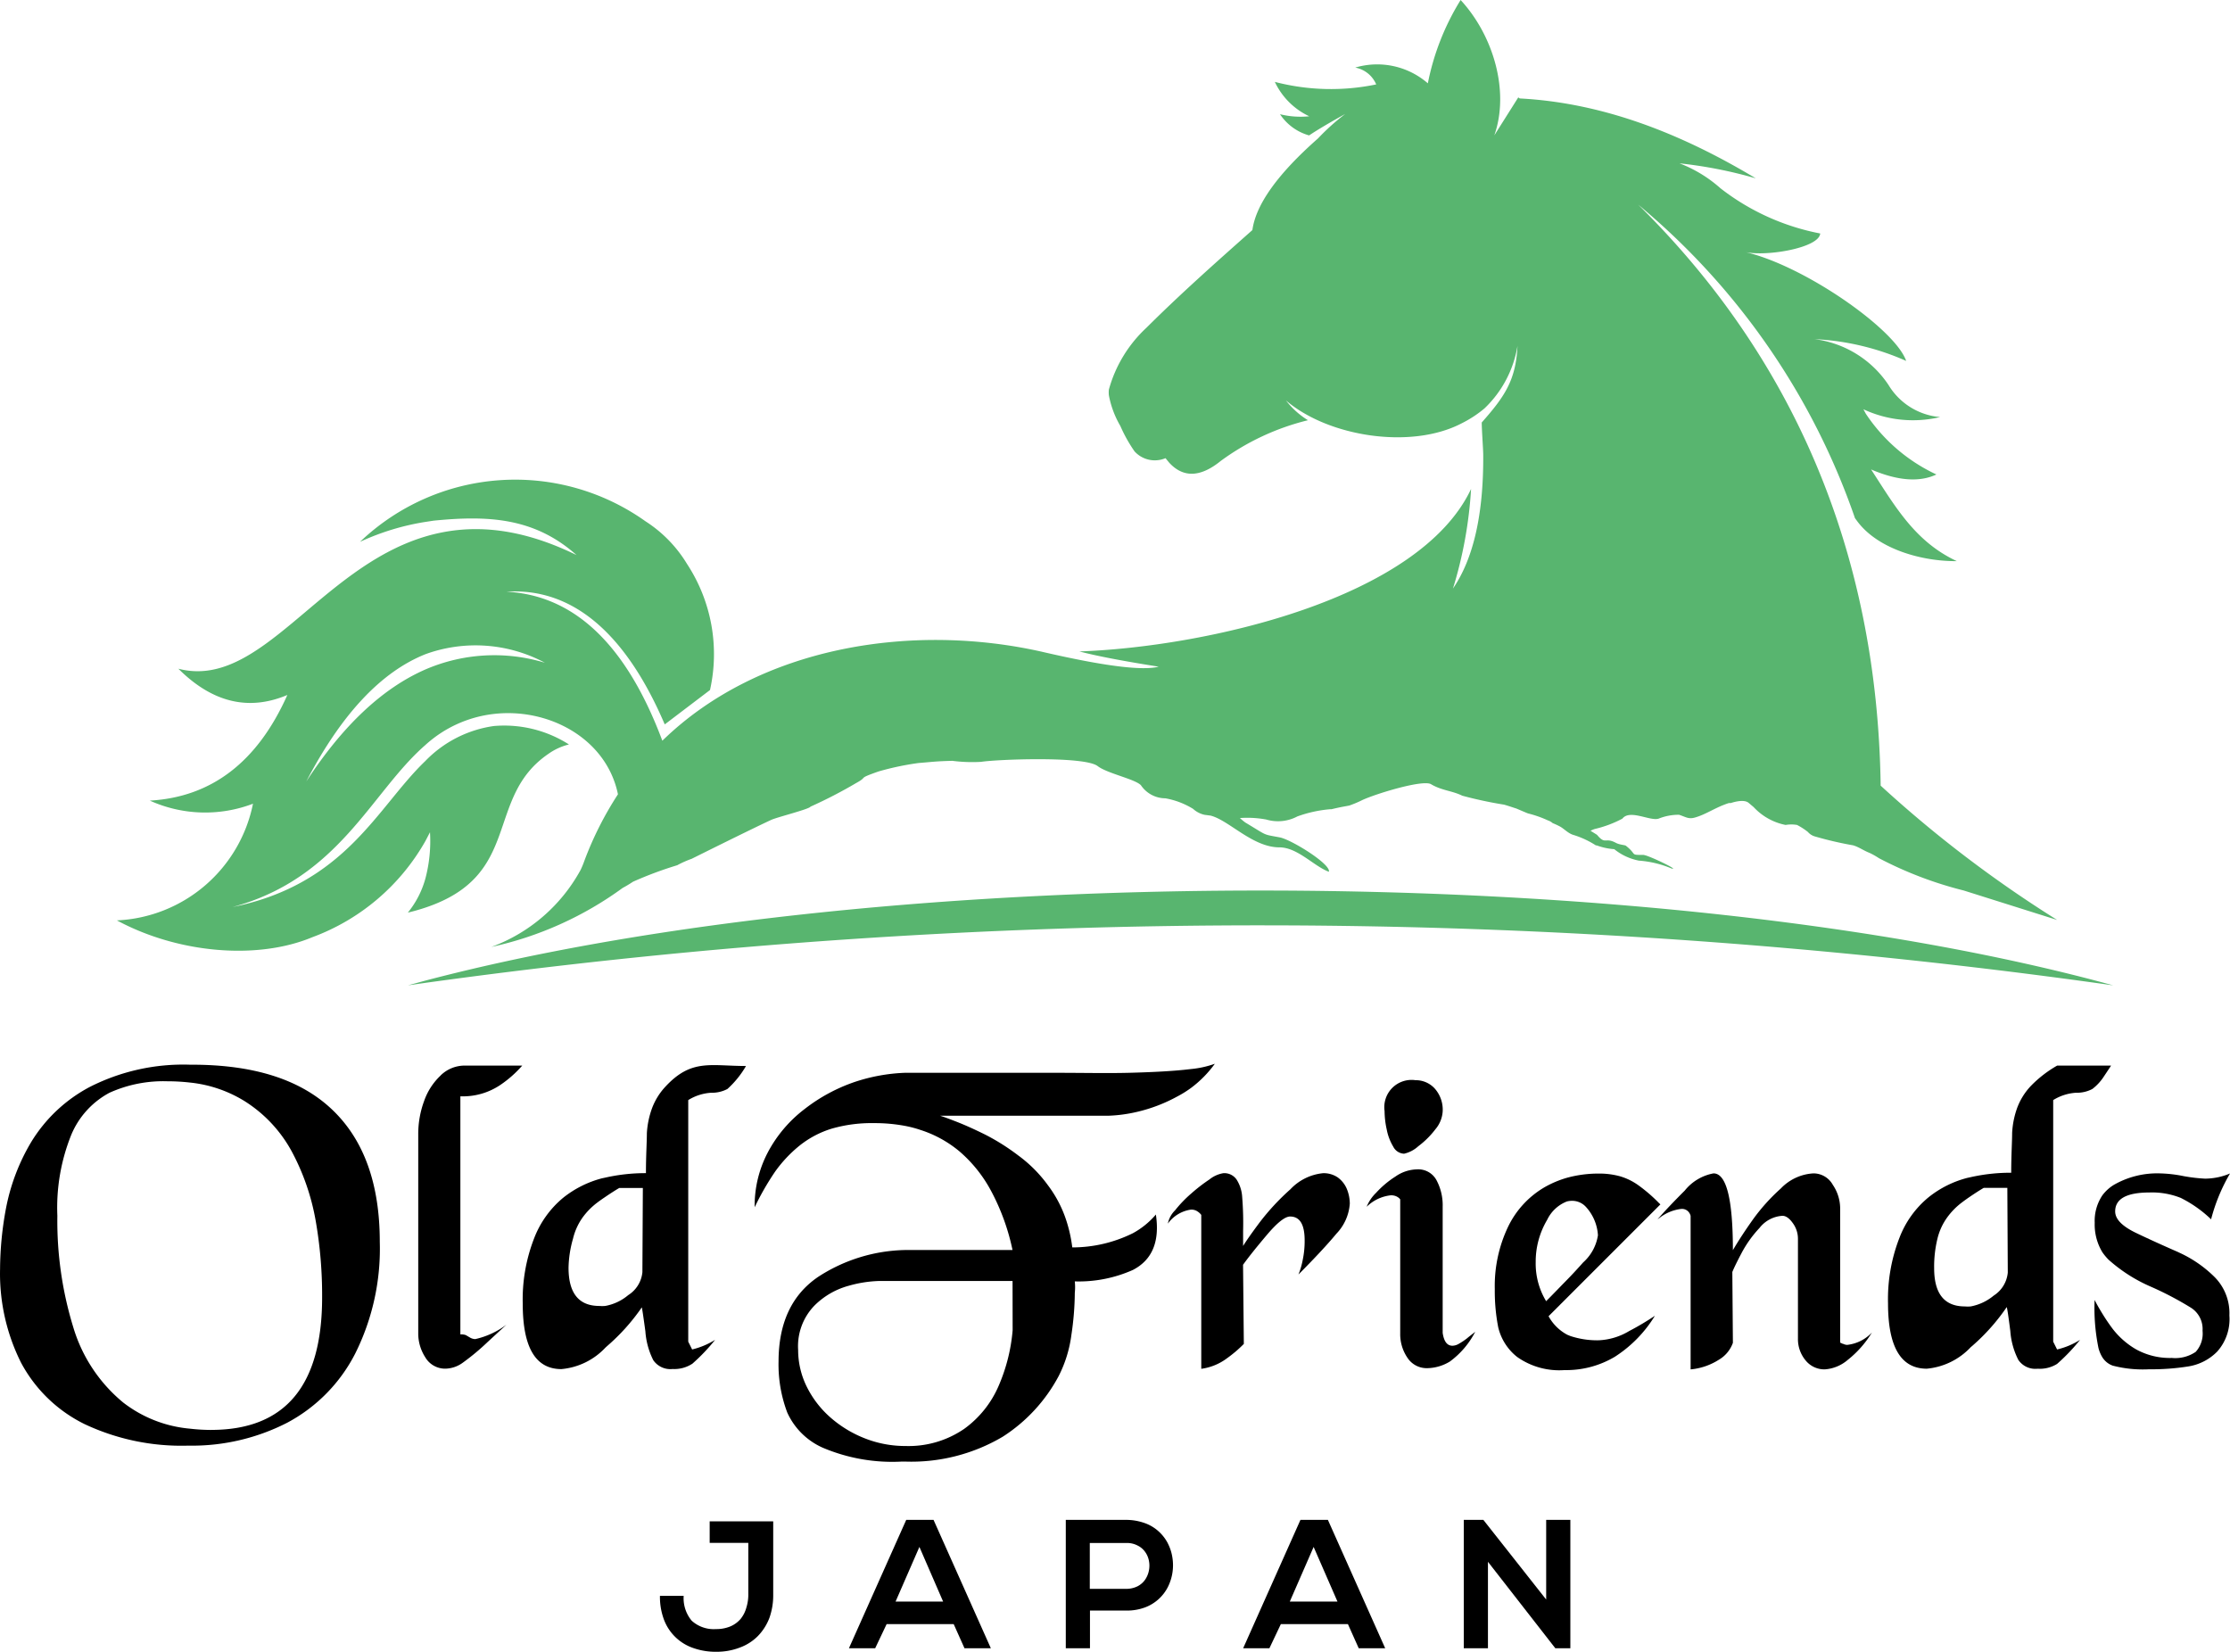 <svg id="グループ_90" data-name="グループ 90" xmlns="http://www.w3.org/2000/svg" xmlns:xlink="http://www.w3.org/1999/xlink" width="165" height="122.217" viewBox="0 0 165 122.217">
  <defs>
    <clipPath id="clip-path">
      <rect id="長方形_2097" data-name="長方形 2097" width="165" height="122.217" fill="none"/>
    </clipPath>
  </defs>
  <g id="グループ_89" data-name="グループ 89" clip-path="url(#clip-path)">
    <path id="パス_2" data-name="パス 2" d="M31.735,67.523c.466-.11.9-.237,1.306-.373,7.225-2.425,4.333-8.132,9.1-11.38a4.415,4.415,0,0,1,1.509-.687A8.9,8.9,0,0,0,38.1,53.718a8.741,8.741,0,0,0-5.088,2.6c-3.544,3.392-5.859,9.09-14.254,10.795C26.672,64.971,29,58.636,33.015,55.134a9.032,9.032,0,0,1,5-2.3c4.13-.509,8.42,1.823,9.26,5.936A25.128,25.128,0,0,0,44.8,63.665a7.1,7.1,0,0,1-.288.7,12.4,12.4,0,0,1-6.606,5.7,25.8,25.8,0,0,0,9.718-4.367,8.694,8.694,0,0,0,.763-.458,28.007,28.007,0,0,1,3.273-1.221,7.332,7.332,0,0,1,1.068-.475s4.3-2.145,5.876-2.875c.416-.2,2.832-.8,2.917-.984a34.672,34.672,0,0,0,3.392-1.755c.933-.509,0-.271,1.637-.848a20.728,20.728,0,0,1,2.968-.627c1.085-.085,1.23-.127,2.5-.161a11.594,11.594,0,0,0,2.128.076c1.068-.178,7.632-.449,8.624.314.7.543,2.764.958,3.2,1.416a2.189,2.189,0,0,0,1.806.967,5.881,5.881,0,0,1,2.052.78,1.852,1.852,0,0,0,.848.441l.449.059c1.365.348,3.112,2.349,5.088,2.349,1.348,0,2.544,1.391,3.663,1.806.178-.551-2.79-2.391-3.638-2.544-1.306-.246-.848-.085-2.544-1.1a4.361,4.361,0,0,1-.4-.331,7.673,7.673,0,0,1,1.95.11,3.048,3.048,0,0,0,2.3-.229,9.416,9.416,0,0,1,2.442-.534h.085c.644-.153.729-.161,1.314-.271a7.85,7.85,0,0,0,.967-.407c1.026-.475,4.5-1.535,5.088-1.17.78.466,1.577.483,2.306.848a30.117,30.117,0,0,0,3.036.653c.085,0,.924.288.941.288s.848.365.9.373a8.326,8.326,0,0,1,1.467.517,1,1,0,0,1,.348.2,4.913,4.913,0,0,1,.466.212c.365.17.653.551,1.1.67a6.683,6.683,0,0,1,1.628.763h.059a4.663,4.663,0,0,0,1.3.28,4.164,4.164,0,0,0,1.823.848,7.637,7.637,0,0,1,2.408.577c.7.187-1.738-1-2.086-1-1,0-.432,0-1.272-.67-.051-.068-.475-.068-.763-.229-.8-.424-.755.17-1.382-.585,0,0-.237-.153-.483-.3a1.95,1.95,0,0,1,.322-.136,8.347,8.347,0,0,0,2.035-.763c.551-.712,2.044.2,2.68,0a4.018,4.018,0,0,1,1.509-.288c.509.161.7.348,1.2.2.848-.246,1.509-.755,2.5-1.068h.136c.348-.11,1.018-.28,1.331,0l.356.3a4.394,4.394,0,0,0,2.366,1.323,2.455,2.455,0,0,1,.848,0,4.971,4.971,0,0,1,.8.517,1.066,1.066,0,0,0,.543.339,26.454,26.454,0,0,0,2.815.653c.432.136.7.348,1.145.534l.119.051a5.681,5.681,0,0,1,.636.365,28.313,28.313,0,0,0,6.275,2.391l6.911,2.179a89.69,89.69,0,0,1-13.059-9.938c-.246-17.409-6.58-31.8-17.943-42.991a52.336,52.336,0,0,1,16.043,23.2l.2.271c1.569,2.061,4.825,2.934,7.335,2.908-3.1-1.442-4.579-4.07-6.343-6.784,1.976.848,3.587.958,4.833.373a12.719,12.719,0,0,1-5.223-4.494l-.178-.331a8.673,8.673,0,0,0,5.673.577,4.943,4.943,0,0,1-3.816-2.374,7.74,7.74,0,0,0-5.478-3.392,18.979,18.979,0,0,1,6.784,1.611c-.789-2.323-7.479-7.013-11.871-8.047,1.637.331,5.435-.331,5.512-1.382a17.334,17.334,0,0,1-7.377-3.341,9.83,9.83,0,0,0-3.036-1.849,32.9,32.9,0,0,1,5.647,1.111C125.926,9.87,120.151,7.606,114,7.284l-.11-.076-1.772,2.807c1.153-3.29-.093-7.42-2.493-10.014A18.455,18.455,0,0,0,107.2,6.165,5.716,5.716,0,0,0,101.827,5a2.1,2.1,0,0,1,1.552,1.246,16.487,16.487,0,0,1-7.5-.187,5.3,5.3,0,0,0,2.544,2.544,6.251,6.251,0,0,1-2.162-.153,3.815,3.815,0,0,0,2.154,1.569c.619-.415,1.509-.941,2.671-1.586a16.438,16.438,0,0,0-2.01,1.806q-4.468,3.934-4.859,6.784c-2.671,2.366-5.342,4.74-7.844,7.233A9.772,9.772,0,0,0,83.6,28.822a1.845,1.845,0,0,0,0,.432,7.081,7.081,0,0,0,.848,2.264A10.884,10.884,0,0,0,85.5,33.4a2.027,2.027,0,0,0,2.289.5l.271.331q1.561,1.7,3.807-.119a18.219,18.219,0,0,1,6.461-3.019A6.143,6.143,0,0,1,96.7,29.628c3.154,2.7,9.268,3.638,12.991,1.7a8.534,8.534,0,0,0,1.7-1.111,8.227,8.227,0,0,0,2.442-4.621c-.119,2.544-.958,3.756-2.646,5.664,0,.509.1,1.866.11,2.349q.051,6.6-2.239,9.938a31.151,31.151,0,0,0,1.34-7.369C106.559,44.323,90.8,47.867,81.417,48.2q1.891.5,5.868,1.128-1.823.467-8.48-1.068c-9.582-2.213-21-.517-28.246,6.546Q46.582,44.179,39.027,43.78c6.1-.39,9.667,5.045,11.71,9.819l3.349-2.544a12.162,12.162,0,0,0-1.7-9.328,9.733,9.733,0,0,0-3.07-3.154A16.628,16.628,0,0,0,28.19,40.091a18.3,18.3,0,0,1,4.791-1.467l.653-.1c3.951-.39,7.428-.263,10.574,2.544-4.5-2.2-8.132-2.289-11.227-1.357-7.827,2.366-12.168,11.346-18.231,9.768q3.765,3.756,8.064,1.942Q19.5,58.848,12.639,59.238a9.937,9.937,0,0,0,7.632.229A10.769,10.769,0,0,1,10.2,68.1c4.511,2.434,10.371,2.951,14.458,1.246a15.965,15.965,0,0,0,8.378-7.131l.331-.636a10.808,10.808,0,0,1-.331,3.392,6.872,6.872,0,0,1-1.306,2.552M33.041,48.4a10.867,10.867,0,0,1,8.827.636,12.872,12.872,0,0,0-8.827.492q-4.782,2.086-8.827,8.293c2.6-4.986,5.546-8.115,8.827-9.421" transform="translate(-1.552)" fill="#58b56f"/>
    <path id="パス_3" data-name="パス 3" d="M36.9,84.366l-1.306.356,1.306-.187a450.562,450.562,0,0,1,124.87.187c-33.664-9.243-90.621-9.345-124.87-.356" transform="translate(-5.412 -11.815)" fill="#58b56f"/>
    <path id="パス_4" data-name="パス 4" d="M89.538,109.771a4.05,4.05,0,0,0,0-.848,9.84,9.84,0,0,0,4.3-.848q2.146-1.11,1.7-4.1a6,6,0,0,1-1.7,1.382,10.1,10.1,0,0,1-4.486,1.051,10.508,10.508,0,0,0-.407-1.882,8.866,8.866,0,0,0-1.382-2.7A10.02,10.02,0,0,0,85.349,99.6a16.122,16.122,0,0,0-2.434-1.535c-.755-.373-1.442-.687-2.069-.933s-1.051-.4-1.272-.466h12.44a10.94,10.94,0,0,0,2.137-.288,11.71,11.71,0,0,0,2.985-1.145,7.83,7.83,0,0,0,1.018-.636A8.3,8.3,0,0,0,99.9,92.82a7.2,7.2,0,0,1-1.755.39l-.534.059c-1.085.11-2.442.178-4.053.22s-3.443,0-5.452,0H76.963a13.322,13.322,0,0,0-3.689.67,12.7,12.7,0,0,0-3.748,2.027,9.783,9.783,0,0,0-2.7,3.188,8.477,8.477,0,0,0-.975,4.062,19.994,19.994,0,0,1,1.526-2.654,9.771,9.771,0,0,1,1.789-1.9,7.176,7.176,0,0,1,2.366-1.255,10.637,10.637,0,0,1,3.146-.415,12.159,12.159,0,0,1,2.273.2,8.446,8.446,0,0,1,1.17.305,8.583,8.583,0,0,1,2.9,1.6,10.161,10.161,0,0,1,2.34,2.942,16.318,16.318,0,0,1,1.569,4.342H77.006a12.206,12.206,0,0,0-6.453,1.984q-2.934,1.993-2.934,6.275a10.045,10.045,0,0,0,.644,3.765,5.181,5.181,0,0,0,2.646,2.612,13.176,13.176,0,0,0,5.817,1.018h.28a13.285,13.285,0,0,0,7.2-1.84,12.039,12.039,0,0,0,4.138-4.486,9.32,9.32,0,0,0,.941-3.036,21.838,21.838,0,0,0,.254-3.129m-4.6,2.773a13.076,13.076,0,0,1-1.035,4.113,7.631,7.631,0,0,1-2.544,3.18,7.265,7.265,0,0,1-4.35,1.272,8.142,8.142,0,0,1-2.993-.56A8.6,8.6,0,0,1,71.468,119a7.38,7.38,0,0,1-1.764-2.289,6.123,6.123,0,0,1-.636-2.713,4.318,4.318,0,0,1,1.187-3.265,5.679,5.679,0,0,1,2.544-1.484,9.13,9.13,0,0,1,2.247-.356h9.887Z" transform="translate(-10.013 -14.112)"/>
    <path id="パス_5" data-name="パス 5" d="M14.2,92.9h-.144a15.264,15.264,0,0,0-7.411,1.645,11.192,11.192,0,0,0-4.35,4.1,15.117,15.117,0,0,0-1.849,4.867,24.925,24.925,0,0,0-.441,4.5,14.714,14.714,0,0,0,1.552,6.936,10.642,10.642,0,0,0,4.7,4.545,16.816,16.816,0,0,0,7.632,1.594h.144a15.433,15.433,0,0,0,7.225-1.7,11.958,11.958,0,0,0,5.037-5.139,17.362,17.362,0,0,0,1.806-8.225c0-4.3-1.17-7.555-3.519-9.794S18.778,92.9,14.2,92.9m1.425,27.024a13.475,13.475,0,0,1-1.569-.093A9.415,9.415,0,0,1,9.12,117.9a11.448,11.448,0,0,1-3.706-5.6,26.761,26.761,0,0,1-1.17-8.225,14.413,14.413,0,0,1,1.035-6,6.257,6.257,0,0,1,2.824-3.1,9.693,9.693,0,0,1,4.3-.848,14.46,14.46,0,0,1,1.637.093,9.531,9.531,0,0,1,4.028,1.357,10.073,10.073,0,0,1,3.544,3.79,17.049,17.049,0,0,1,1.747,5.088,31.952,31.952,0,0,1,.475,5.622q.017,9.845-8.208,9.845" transform="translate(0 -14.123)"/>
    <path id="パス_6" data-name="パス 6" d="M58.147,115.047a13.915,13.915,0,0,0,1.7-1.781,5.743,5.743,0,0,1-1.7.712l-.288-.577V95.527a3.61,3.61,0,0,1,1.7-.543,2.446,2.446,0,0,0,1.2-.28,7.1,7.1,0,0,0,1.374-1.7c-2.612,0-4.028-.543-5.936,1.5a4.813,4.813,0,0,0-1.018,1.628,6.445,6.445,0,0,0-.382,1.849c0,.661-.068,1.637-.068,2.951a13.489,13.489,0,0,0-2.968.322l-.28.059a7.733,7.733,0,0,0-2.866,1.433,7.272,7.272,0,0,0-2.154,2.993,12.489,12.489,0,0,0-.848,4.859c0,3.231.95,4.833,2.858,4.833a5.086,5.086,0,0,0,3.265-1.594l.11-.1a15.109,15.109,0,0,0,2.578-2.875c.042.187.127.78.263,1.772a5.594,5.594,0,0,0,.585,2.137,1.535,1.535,0,0,0,1.433.653,2.419,2.419,0,0,0,1.442-.382m-3.68-6.784a2.262,2.262,0,0,1-1.051,1.7,3.633,3.633,0,0,1-1.7.8,2.553,2.553,0,0,1-.441,0c-1.509,0-2.273-.941-2.273-2.824a8.31,8.31,0,0,1,.331-2.154,4.506,4.506,0,0,1,.687-1.535,5.191,5.191,0,0,1,1.111-1.136c.2-.153.424-.305.661-.466s.611-.407.958-.611H54.5Z" transform="translate(-6.935 -14.131)"/>
    <path id="パス_7" data-name="パス 7" d="M38.157,93.709a4.714,4.714,0,0,0-1.23,1.9,7.058,7.058,0,0,0-.432,2.468v14.78a3.248,3.248,0,0,0,.517,1.7,1.7,1.7,0,0,0,1.492.848,2.256,2.256,0,0,0,1.263-.424,17.44,17.44,0,0,0,1.874-1.56l1.382-1.272a6.006,6.006,0,0,1-2.306,1.068.789.789,0,0,1-.4-.119l-.305-.178a1.058,1.058,0,0,0-.4-.051V95.253a4.964,4.964,0,0,0,2.968-.848,8.394,8.394,0,0,0,1.611-1.425h-4.24a2.543,2.543,0,0,0-1.8.729" transform="translate(-5.549 -14.137)"/>
    <path id="パス_8" data-name="パス 8" d="M121.464,99.191a.942.942,0,0,0,.789.5,2.311,2.311,0,0,0,1.051-.551,6.435,6.435,0,0,0,1.272-1.263,2.259,2.259,0,0,0,.534-1.306,2.354,2.354,0,0,0-.585-1.7,1.889,1.889,0,0,0-1.425-.619,2.017,2.017,0,0,0-2.289,2.281,6.407,6.407,0,0,0,.161,1.374,3.824,3.824,0,0,0,.492,1.28" transform="translate(-18.365 -14.328)"/>
    <path id="パス_9" data-name="パス 9" d="M158.346,115l-.2-.093v-9.972a3.122,3.122,0,0,0-.543-1.7,1.637,1.637,0,0,0-1.433-.848,3.611,3.611,0,0,0-2.408,1.111,14.212,14.212,0,0,0-2.086,2.323c-.568.8-1.06,1.552-1.467,2.247,0-3.79-.483-5.681-1.433-5.681a3.546,3.546,0,0,0-2.128,1.272c-.806.806-1.442,1.475-1.916,2.018l-.1.11.1-.068a3.2,3.2,0,0,1,1.637-.7.642.642,0,0,1,.534.187.729.729,0,0,1,.178.322V116.89a4.676,4.676,0,0,0,2.086-.712,2.375,2.375,0,0,0,1.043-1.255l-.042-5.24c.127-.314.356-.78.687-1.408a8.5,8.5,0,0,1,1.323-1.849,2.333,2.333,0,0,1,1.7-.9c.254,0,.517.187.772.551a1.956,1.956,0,0,1,.373,1.145v7.394a2.46,2.46,0,0,0,.568,1.611,1.783,1.783,0,0,0,1.416.661,2.909,2.909,0,0,0,1.7-.7,7.626,7.626,0,0,0,1.789-2.027,2.953,2.953,0,0,1-1.84.916.8.8,0,0,1-.305-.085" transform="translate(-21.991 -15.568)"/>
    <path id="パス_10" data-name="パス 10" d="M138.108,114.739a6.326,6.326,0,0,1-2.077-.314l-.229-.093a3.391,3.391,0,0,1-1.391-1.374l1.391-1.391,6.784-6.784.1-.1-.1-.093a11.508,11.508,0,0,0-1.5-1.3,4.5,4.5,0,0,0-1.391-.687,5.79,5.79,0,0,0-1.577-.2,8.823,8.823,0,0,0-2.306.3,7.52,7.52,0,0,0-1.7.712,6.784,6.784,0,0,0-2.713,2.959,10.177,10.177,0,0,0-.967,4.579,14.024,14.024,0,0,0,.254,2.824,3.951,3.951,0,0,0,1.408,2.2,5.4,5.4,0,0,0,3.494.967h.229a7.015,7.015,0,0,0,3.494-.984,9.424,9.424,0,0,0,2.968-3.036,20.1,20.1,0,0,1-1.9,1.128,4.778,4.778,0,0,1-2.273.687m-4.647-5.783a6.053,6.053,0,0,1,.848-3.129,2.712,2.712,0,0,1,1.45-1.357,1.452,1.452,0,0,1,.382-.051,1.374,1.374,0,0,1,1.035.449,3.407,3.407,0,0,1,.89,2.1,3.391,3.391,0,0,1-1.094,2.01c-.356.4-.763.848-1.213,1.306s-.967,1-1.526,1.56a5.371,5.371,0,0,1-.772-2.892" transform="translate(-19.831 -15.57)"/>
    <path id="パス_11" data-name="パス 11" d="M181.237,92.98H177.26a8.741,8.741,0,0,0-1.942,1.5,4.813,4.813,0,0,0-1.018,1.628,6.44,6.44,0,0,0-.373,1.849c0,.661-.068,1.637-.068,2.951a13.514,13.514,0,0,0-2.976.322l-.271.059a7.632,7.632,0,0,0-2.866,1.433,7.192,7.192,0,0,0-2.154,2.993,12.489,12.489,0,0,0-.848,4.859c0,3.231.958,4.833,2.866,4.833a5.089,5.089,0,0,0,3.256-1.594l.119-.1a15.014,15.014,0,0,0,2.544-2.866c.051.187.136.78.263,1.772a5.571,5.571,0,0,0,.594,2.137,1.518,1.518,0,0,0,1.425.653,2.428,2.428,0,0,0,1.442-.356,14.028,14.028,0,0,0,1.7-1.781,5.555,5.555,0,0,1-1.7.712l-.288-.577V95.532a3.632,3.632,0,0,1,1.7-.543,2.414,2.414,0,0,0,1.2-.28,3.659,3.659,0,0,0,.8-.848c.187-.28.373-.56.585-.882M173.605,108.3a2.273,2.273,0,0,1-1.043,1.7,3.742,3.742,0,0,1-1.7.8,2.455,2.455,0,0,1-.432,0q-2.273,0-2.273-2.824a8.738,8.738,0,0,1,.246-2.2,4.5,4.5,0,0,1,.7-1.535,5.191,5.191,0,0,1,1.111-1.136c.2-.153.415-.305.653-.466s.611-.407.958-.611h1.747Z" transform="translate(-25.047 -14.137)"/>
    <path id="パス_12" data-name="パス 12" d="M126.726,114.5a5.058,5.058,0,0,1-.636.432.975.975,0,0,1-.492.153c-.39,0-.627-.314-.721-.95V104.8a3.928,3.928,0,0,0-.432-1.916,1.534,1.534,0,0,0-1.475-.848,2.887,2.887,0,0,0-1.594.534,7.05,7.05,0,0,0-1.425,1.2,3,3,0,0,0-.7,1.035,3.009,3.009,0,0,1,1.764-.848.9.9,0,0,1,.5.11.741.741,0,0,1,.22.187v9.938a3.1,3.1,0,0,0,.534,1.781,1.694,1.694,0,0,0,1.442.772,3.3,3.3,0,0,0,1.7-.492,6.3,6.3,0,0,0,1.874-2.2c-.144.119-.322.254-.56.441" transform="translate(-18.132 -15.514)"/>
    <path id="パス_13" data-name="パス 13" d="M188.963,108.215c-1.026-.449-2.069-.916-3.112-1.416s-1.56-1.026-1.56-1.6q0-1.4,2.544-1.4a5.736,5.736,0,0,1,2.306.4,9.081,9.081,0,0,1,2.247,1.586,13.324,13.324,0,0,1,1.4-3.392,4.8,4.8,0,0,1-1.849.382,12.142,12.142,0,0,1-1.586-.187,9.917,9.917,0,0,0-1.7-.2,6.434,6.434,0,0,0-3.46.848,3.031,3.031,0,0,0-.848.772,3.391,3.391,0,0,0-.568,2.035,3.948,3.948,0,0,0,.568,2.179,4.009,4.009,0,0,0,.458.551,11.584,11.584,0,0,0,3.137,2,24.009,24.009,0,0,1,2.968,1.56,1.864,1.864,0,0,1,.848,1.7,2.016,2.016,0,0,1-.509,1.56,2.687,2.687,0,0,1-1.764.449,5.177,5.177,0,0,1-2.629-.627,5.948,5.948,0,0,1-1.755-1.535c-.254-.339-.509-.712-.763-1.128s-.382-.644-.568-1a14.851,14.851,0,0,0,.288,3.561,2.554,2.554,0,0,0,.28.67,1.5,1.5,0,0,0,.772.627,8.834,8.834,0,0,0,2.68.271,17.5,17.5,0,0,0,2.917-.212,3.836,3.836,0,0,0,2.137-1.1,3.6,3.6,0,0,0,.9-2.671,3.792,3.792,0,0,0-1.153-2.9,9.051,9.051,0,0,0-2.629-1.781" transform="translate(-27.787 -15.567)"/>
    <path id="パス_14" data-name="パス 14" d="M107.468,109.145c.432-.6,1.026-1.34,1.781-2.23s1.323-1.34,1.7-1.34c.721,0,1.077.585,1.077,1.764a6.789,6.789,0,0,1-.136,1.416,5.7,5.7,0,0,1-.322,1.111c1.213-1.221,2.154-2.23,2.807-3.019a3.568,3.568,0,0,0,.992-2.222,2.9,2.9,0,0,0-.22-1.094,2.008,2.008,0,0,0-.67-.848,1.85,1.85,0,0,0-1.085-.314,3.825,3.825,0,0,0-2.417,1.187,17.509,17.509,0,0,0-2.23,2.391q-.9,1.2-1.272,1.806v-1.128a23.835,23.835,0,0,0-.068-2.485,2.69,2.69,0,0,0-.407-1.289,1.1,1.1,0,0,0-.984-.483,2.233,2.233,0,0,0-1.035.466,12.364,12.364,0,0,0-1.34,1.035,9.131,9.131,0,0,0-1.2,1.247,1.908,1.908,0,0,0-.534.984,2.546,2.546,0,0,1,1.7-1.035h.093a.789.789,0,0,1,.416.144,1.083,1.083,0,0,1,.263.246v11.388a4.089,4.089,0,0,0,1.916-.789A9.513,9.513,0,0,0,107.527,115Z" transform="translate(-15.494 -15.564)"/>
    <path id="パス_15" data-name="パス 15" d="M100.552,134.358a3.139,3.139,0,0,0-.687-.89,3.028,3.028,0,0,0-1.026-.611,4.1,4.1,0,0,0-1.374-.237H93v9.5h1.789v-2.79h2.688a3.83,3.83,0,0,0,1.374-.229,3.127,3.127,0,0,0,1.7-1.509,3.6,3.6,0,0,0,.339-2.171,3.406,3.406,0,0,0-.339-1.06M99.144,136.4a1.8,1.8,0,0,1-.28.653,1.546,1.546,0,0,1-.56.483,1.857,1.857,0,0,1-.848.187h-2.68v-3.392h2.688a1.692,1.692,0,0,1,.848.187,1.465,1.465,0,0,1,.56.475,1.63,1.63,0,0,1,.28.661,1.828,1.828,0,0,1-.008.746" transform="translate(-14.141 -20.164)"/>
    <path id="パス_16" data-name="パス 16" d="M79.29,132.62h-.975l-4.24,9.5h1.942l.848-1.789h4.961l.8,1.789h1.95l-4.24-9.5Zm0,6.046H77.526l1.764-4.045,1.755,4.045Z" transform="translate(-11.262 -20.164)"/>
    <path id="パス_17" data-name="パス 17" d="M133.822,138.514l-4.647-5.893h-1.45v9.5h1.789v-6.4l4.986,6.4h1.111v-9.5h-1.789Z" transform="translate(-19.419 -20.164)"/>
    <path id="パス_18" data-name="パス 18" d="M113.69,132.62h-.975l-4.24,9.5h1.942l.848-1.789h4.961l.8,1.789h1.959l-4.24-9.5Zm0,6.046h-1.764l1.764-4.045,1.764,4.045Z" transform="translate(-16.493 -20.164)"/>
    <path id="パス_19" data-name="パス 19" d="M61.265,132.62v1.7h2.858V138.1a3.18,3.18,0,0,1-.144,1.009,2.287,2.287,0,0,1-.432.848,2.094,2.094,0,0,1-.746.543,2.671,2.671,0,0,1-1.06.2,2.426,2.426,0,0,1-1.806-.619,2.594,2.594,0,0,1-.594-1.84H57.585a4.834,4.834,0,0,0,.305,1.781,3.528,3.528,0,0,0,2.179,2.086,4.973,4.973,0,0,0,1.7.271,4.76,4.76,0,0,0,1.755-.322,3.635,3.635,0,0,0,1.314-.848,3.938,3.938,0,0,0,.848-1.34,5,5,0,0,0,.28-1.7V132.73h-4.7Z" transform="translate(-8.755 -20.164)"/>
  </g>
</svg>
